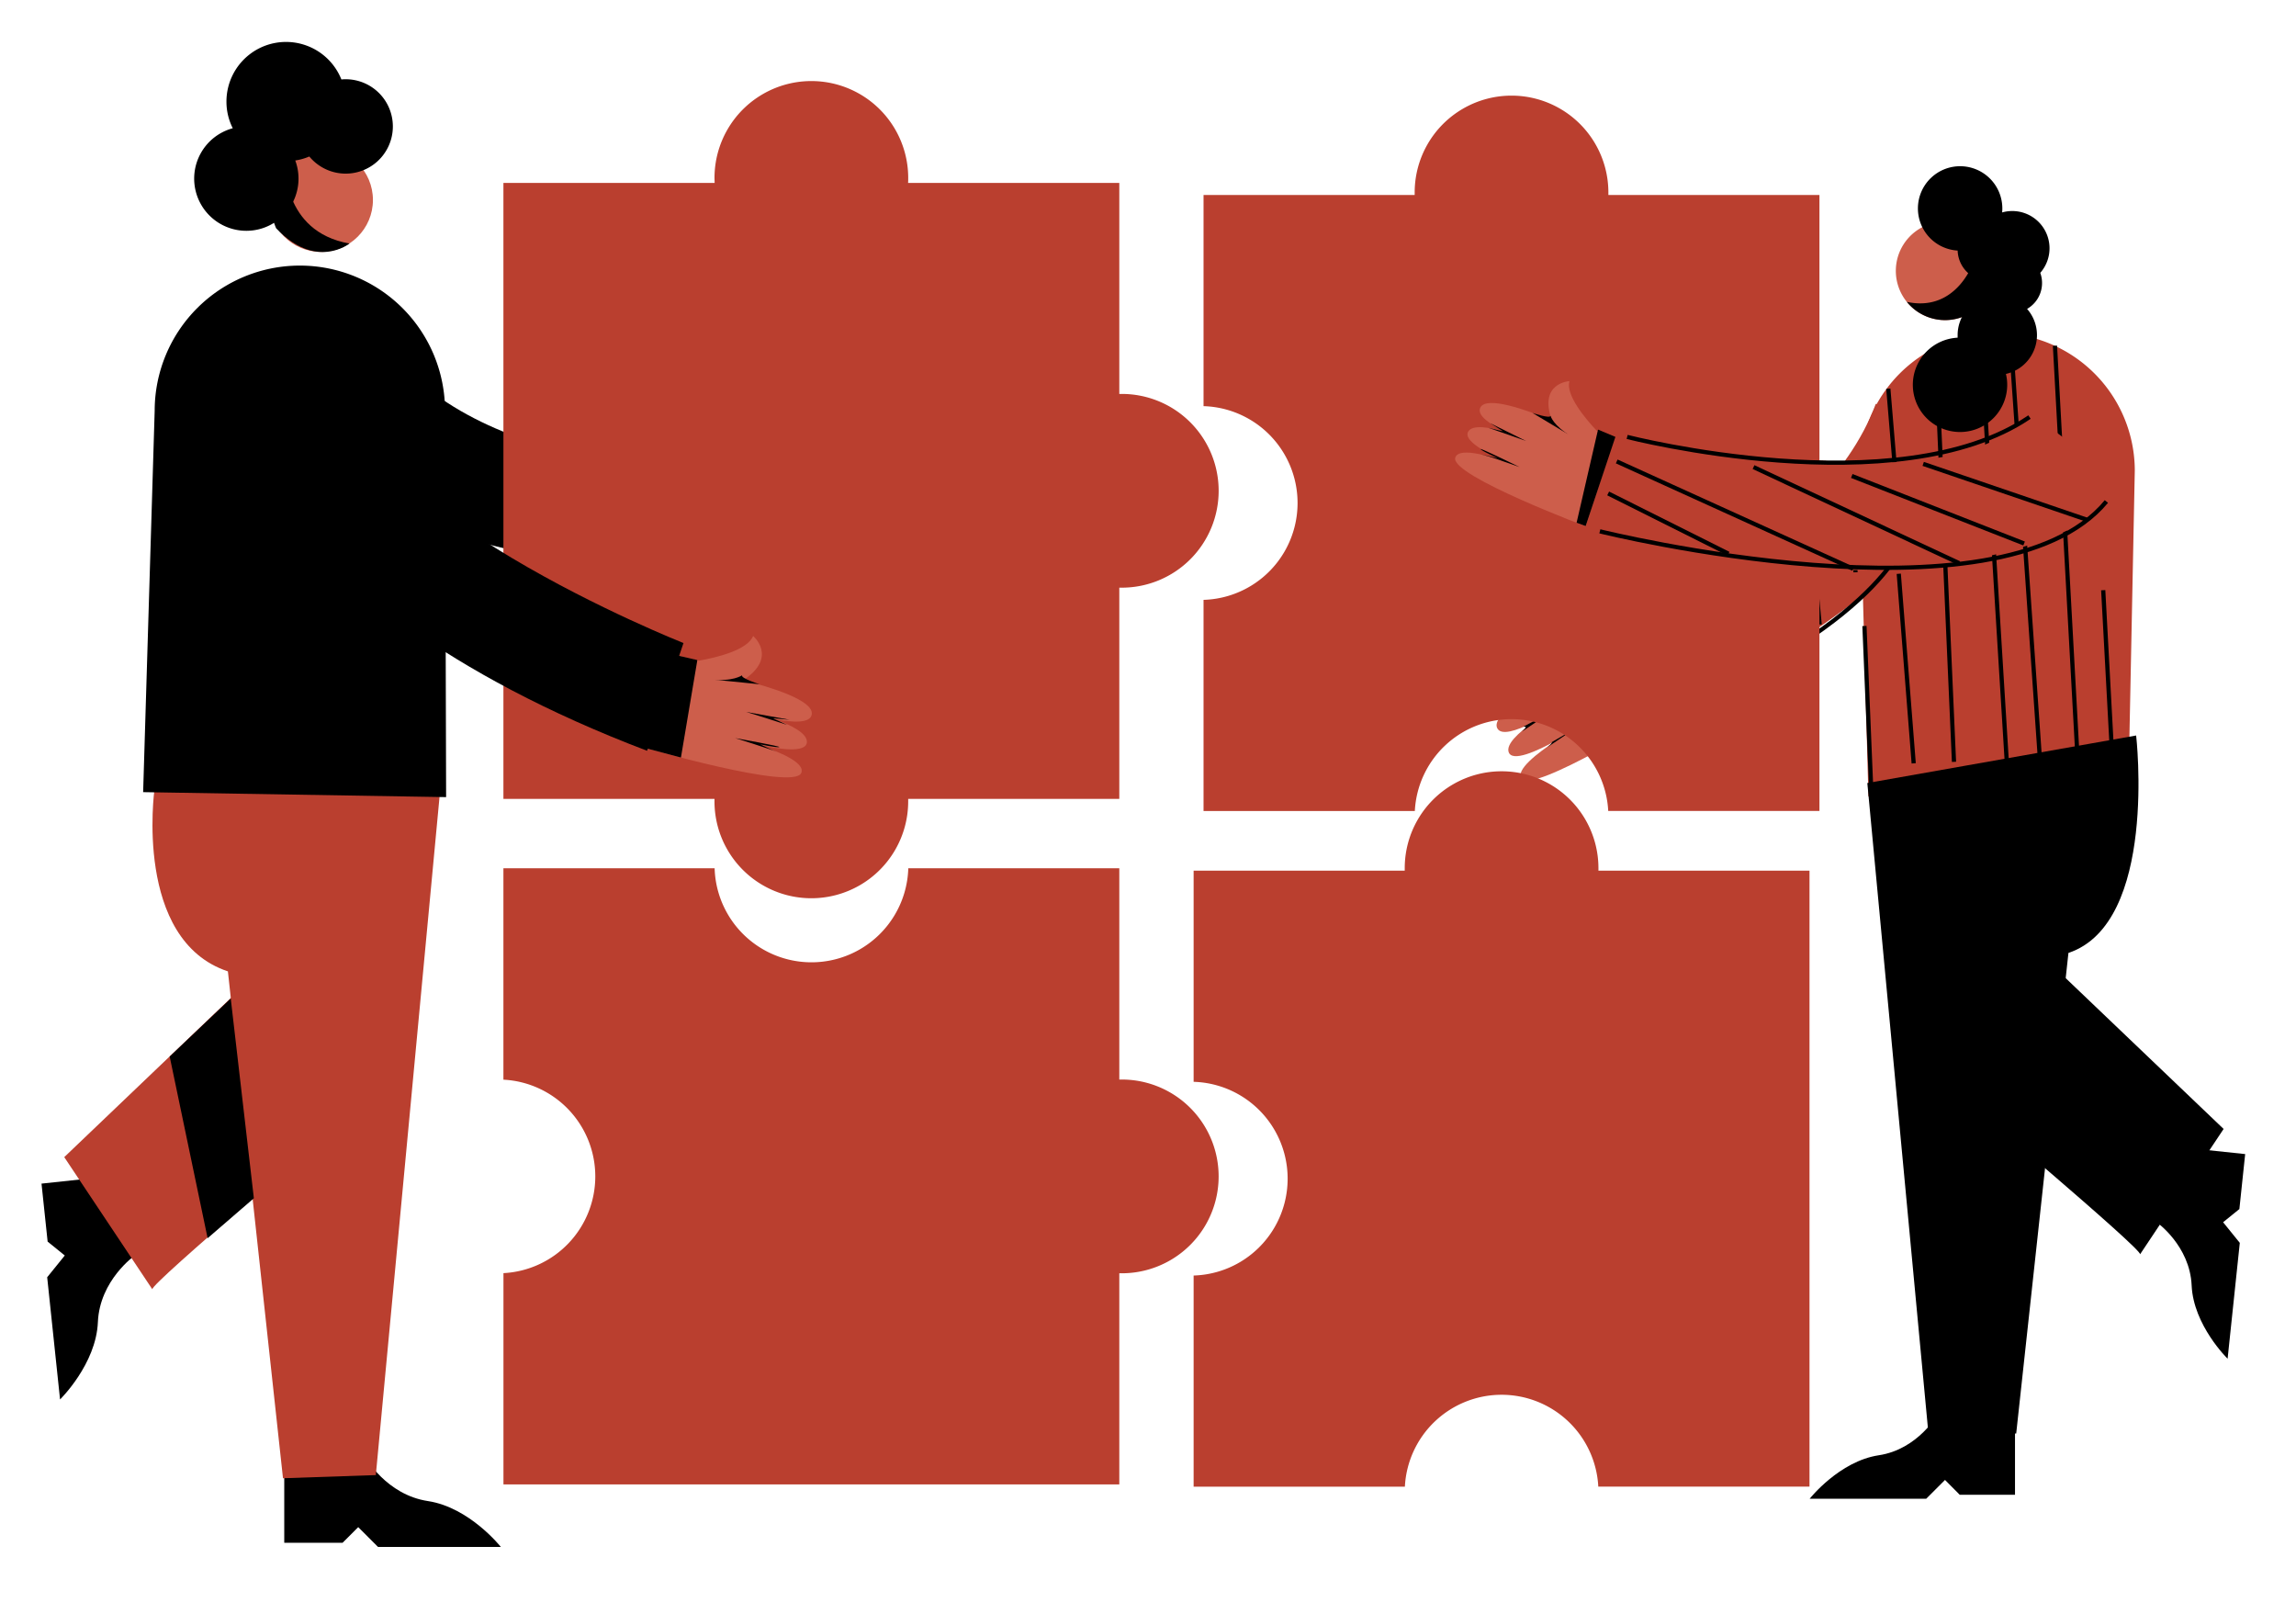<svg xmlns="http://www.w3.org/2000/svg" viewBox="0 0 1092.37 767.72"><title>Mesa de trabajo 14</title><g id="Capa_1" data-name="Capa 1"><path d="M790.1,339.66l-21.57-38.14-13.76,7.78h0c-8.07.78-22.32,1.3-26.47-4.16,0,0-8.41,12.21,9.67,18-11.08,6.33-28.28,17.3-25.68,23.12,1.7,3.8,9.14,1.36,16.84-2.49-6.85,4.87-12.58,10.23-11.36,13.95,1.61,4.91,13.3-.3,22.88-5.59-9.35,6.12-19.86,14.27-16.68,18.33,5.46,7,66-30.55,66-30.55l-.16-.08Z" fill="#cd5e4b"/><path d="M737.9,323.13l6.57-1.42s5.5,6.92,16.86.71" fill="none" stroke="#000" stroke-miterlimit="10" stroke-width="2"/><path d="M724.82,345.61l13.14-7L724.11,348s2.84-2.61,1.42-2.25"/><path d="M738.19,353.06l11-6.39-13,8.76S739.14,352.94,738.19,353.06Z"/><path d="M51.28,559.63,19.75,563l2.91,27.58,8.16,6.61-8.37,10.35,6.12,58.12s17.16-16.75,18-36.76,17.58-31.73,17.58-31.73Z"/><path d="M135.24,702.13v31.7H163l7.43-7.43,9.41,9.41h58.44S223.4,717,203.59,714s-29.72-20.8-29.72-20.8Z"/><path d="M163.84,423.12,30.57,550.4l41.92,62.89c-1.49-2.24,92.85-81.61,92.85-81.61Z" fill="#ba3f2f"/><path d="M73.49,375.61s-10,71.47,34.94,86.44l26.21,241.09,44.17-1.5,30.52-324.85Z" fill="#ba3f2f"/><polygon points="109.78 474.96 120.78 569.96 98.78 588.96 80.73 502.55 109.78 474.96"/><path d="M426.06,257c-.47-4.1-8.34-6.7-17.05-8.32,9.08.27,17.27-.69,17.21-5.08-.09-6.72-21.4-9.6-34.8-10.75,14.72-13.56,1.26-21.52,1.26-21.52-1.55,7-15.41,12.88-23.49,15.71l-16.63-1.35-3.74,46.06.41,0-.12.15s74.53,9.12,76.66,0c1.24-5.29-12.38-8.44-24-10.14C413.25,262.61,426.69,262.41,426.06,257Z" fill="#cd5e4b"/><path d="M393.92,230.26s-2.5,4.13-13,4.5l22.36-1.27S393.18,231.75,393.92,230.26Z"/><path d="M396.09,261.08s4,.56,8.54,1.22c5.13.77,10.85,1.68,11.8,2.09l-10.07-2.88s9.44.56,10.51,0S396.09,261.08,396.09,261.08Z"/><path d="M418.79,250.6s-11.79-2-19.33-3l20.21-.21-7.49.83Z"/><path d="M141.49,205.92s14.48,58.74,220,71.74l1.41-54.07s-115,8.09-170.3-48.47Z"/><polygon points="359.41 226.32 368.94 226.96 371.43 274.3 356.31 273.71 359.41 226.32"/><path d="M579.8,233.45a46.08,46.08,0,0,1-46.09,46.08h-1.18V380H432.09c0,.39,0,.79,0,1.18a46.08,46.08,0,0,1-92.16,0c0-.39,0-.79,0-1.18H239.51v-293H340c0-.78-.06-1.57-.06-2.36a46.08,46.08,0,0,1,92.16,0c0,.79,0,1.58-.06,2.36H532.53V187.38h1.18A46.08,46.08,0,0,1,579.8,233.45Z" fill="#ba3f2f"/><circle cx="152.72" cy="95.12" r="24.71" fill="#cd5e4b"/><path d="M212.25,379.16,68.1,376.79,73.59,195.4a69.07,69.07,0,0,1,69.07-69.07h0a69.07,69.07,0,0,1,69.07,69.07Z"/><path d="M135.09,78.22c1.06-.91-1.31,31.89,31.17,37.62,0,0-16,12.82-34.88-7.26C131.38,108.58,122.26,89.22,135.09,78.22Z"/><path d="M353.59,323.56l-.74.47h0c.25-.16.51-.31.74-.47,16.73-11,4.72-21.05,4.72-21.05-2.67,6.72-17.28,10.23-25.7,11.73l-16.2-4-11.12,44.86.41.1-.14.13s72.09,21,75.66,12.34c2.07-5-10.87-10.31-22.1-13.87,11.22,2.64,24.53,4.62,24.78-.82.19-4.11-7.12-7.93-15.43-10.94,8.89,1.72,17.1,2.07,17.75-2.26C387.21,333.11,366.63,326.84,353.59,323.56Zm-1.12-.28-.32-.08h0Zm2.07,29.11h0Zm1.14.34.5.14Zm1.42.42.52.16Z" fill="#cd5e4b"/><path d="M353.09,321.2s-4.57,3.24-15,1.92l23.32,2.36S352.12,322.55,353.09,321.2Z"/><path d="M349.75,351.09s3.9,1.2,8.23,2.58c4.94,1.58,10.44,3.4,11.31,3.95l-7.56-3.54s7.81,1.64,9,1.29S349.75,351.09,349.75,351.09Z"/><path d="M374.48,344.81s-12.25-4-19.52-6.18l20.72,3.73-7.89-.67Z"/><path d="M98.64,177.25S115.4,284,307.86,357.12l17.32-51.25S160.79,240.86,165,177.11Z"/><polygon points="307.41 355.94 323.97 360.33 331.78 313.96 318.78 310.96 307.41 355.94"/><path d="M283.22,559.56a46.07,46.07,0,0,0-43.71-46V413H340a46.09,46.09,0,0,0,92.14,0H532.53V513.49h1.18a46.08,46.08,0,1,1,0,92.16h-1.18V706.07h-293V605.58A46.07,46.07,0,0,0,283.22,559.56Z" fill="#ba3f2f"/><path d="M948.84,128.83A23.43,23.43,0,1,1,914.5,108.1a23.19,23.19,0,0,1,10.91-2.7A23.43,23.43,0,0,1,948.1,123,23,23,0,0,1,948.84,128.83Z" fill="#cd5e4b"/><path d="M888.94,378.86l123.85-12,2.88-142.91a65.49,65.49,0,0,0-65.5-65.49h0a65.49,65.49,0,0,0-65.49,65.49Z" fill="#ba3f2f"/><path d="M948.58,199.24s10,56.49-163.15,146.66l-22-46.35s102.78-37.12,129-107.41Z" fill="#ba3f2f"/><path d="M909.06,249.49s-3.55,36.92-95.13,80.23" fill="none" stroke="#000" stroke-miterlimit="10" stroke-width="2"/><polyline points="1007.75 366.64 890.29 375.78 887.05 297.77" fill="none" stroke="#000" stroke-miterlimit="10" stroke-width="2"/><line x1="942.43" y1="162.17" x2="955.21" y2="369.48" fill="none" stroke="#000" stroke-miterlimit="10" stroke-width="2"/><line x1="921.13" y1="169.27" x2="929.65" y2="362.38" fill="none" stroke="#000" stroke-miterlimit="10" stroke-width="2"/><line x1="903.38" y1="272.92" x2="910.48" y2="363.09" fill="none" stroke="#000" stroke-miterlimit="10" stroke-width="2"/><line x1="898.41" y1="184.89" x2="903.38" y2="244.52" fill="none" stroke="#000" stroke-miterlimit="10" stroke-width="2"/><line x1="881.37" y1="222.52" x2="882.79" y2="272.21" fill="none" stroke="#000" stroke-miterlimit="10" stroke-width="2"/><line x1="860.78" y1="244.52" x2="865.75" y2="297.06" fill="none" stroke="#000" stroke-miterlimit="10" stroke-width="2"/><line x1="838.78" y1="259.43" x2="843.04" y2="311.26" fill="none" stroke="#000" stroke-miterlimit="10" stroke-width="2"/><line x1="815.35" y1="277.18" x2="818.9" y2="326.17" fill="none" stroke="#000" stroke-miterlimit="10" stroke-width="2"/><line x1="794.76" y1="287.12" x2="799.73" y2="337.53" fill="none" stroke="#000" stroke-miterlimit="10" stroke-width="2"/><line x1="780.56" y1="294.22" x2="785.43" y2="345.9" fill="none" stroke="#000" stroke-miterlimit="10" stroke-width="2"/><line x1="956.63" y1="161.46" x2="970.83" y2="365.22" fill="none" stroke="#000" stroke-miterlimit="10" stroke-width="2"/><line x1="977.69" y1="164.45" x2="988.58" y2="363.09" fill="none" stroke="#000" stroke-miterlimit="10" stroke-width="2"/><line x1="1000.65" y1="280.73" x2="1004.91" y2="359.54" fill="none" stroke="#000" stroke-miterlimit="10" stroke-width="2"/><path d="M1038.3,545.8l29.89,3.15-2.76,26.15-7.74,6.27,7.94,9.81-5.8,55.11s-16.27-15.88-17.11-34.86-16.67-30.09-16.67-30.09Z"/><path d="M958.68,680.92V711h-26.3l-7-7.05-8.93,8.93H861s14.09-17.85,32.87-20.67,28.18-19.72,28.18-19.72Z"/><path d="M931.56,416.35,1057.93,537l-39.75,59.64c1.42-2.13-88-77.38-88-77.38Z"/><path d="M1016.31,349.85s10.39,89.22-32.21,103.42L959.25,681.88l-41.89-1.42-28.94-308Z"/><path d="M948.84,128.83a23.43,23.43,0,0,1-41.63,14.76c16.57,3.58,25.45-7.17,29.18-13.64a30.11,30.11,0,0,0,2.17-4.52L948.1,123A23,23,0,0,1,948.84,128.83Z"/><polygon points="765.09 303.34 784.26 343.8 775.21 348.2 761.82 305.2 765.09 303.34"/><path d="M719.13,342.06a46.07,46.07,0,0,0-46,43.72H572.61V285.33a46.09,46.09,0,0,0,0-92.14V92.75H673.06c0-.39,0-.79,0-1.18a46.08,46.08,0,0,1,92.16,0c0,.39,0,.79,0,1.18H865.64v293H765.15A46.08,46.08,0,0,0,719.13,342.06Z" fill="#ba3f2f"/><path d="M774.16,210.88l-14.59-6.12c-5.55-5.91-14.67-16.87-12.9-23.48,0,0-14.82.81-8.33,18.68-11.77-4.89-31-11.79-34-6.17-2,3.67,4.52,8.07,12.29,11.81-8-2.44-15.81-3.7-18-.46-2.89,4.28,8.36,10.32,18.39,14.66-10.55-3.65-23.4-7-24.67-2-2.18,8.6,64.53,33.48,64.53,33.48l0-.17.35.15Z" fill="#cd5e4b"/><path d="M1015.08,233.16s-73.22,71.66-261,18.22L770,202.6s161.84,43.7,194.74-7.16Z" fill="#ba3f2f"/><line x1="993.13" y1="247.3" x2="915" y2="220.65" fill="none" stroke="#000" stroke-miterlimit="10" stroke-width="2"/><line x1="963.01" y1="258.52" x2="881.02" y2="226.4" fill="none" stroke="#000" stroke-miterlimit="10" stroke-width="2"/><line x1="932.13" y1="267.89" x2="834.28" y2="222.18" fill="none" stroke="#000" stroke-miterlimit="10" stroke-width="2"/><line x1="881.71" y1="270.59" x2="769.19" y2="219.49" fill="none" stroke="#000" stroke-miterlimit="10" stroke-width="2"/><line x1="822.37" y1="263.38" x2="765.11" y2="234.71" fill="none" stroke="#000" stroke-miterlimit="10" stroke-width="2"/><polygon points="768.56 207.81 760.3 204.34 750.1 248.64 754.41 250.23 768.56 207.81"/><path d="M774.15,207.83s128.79,33.08,191.42-9.45" fill="none" stroke="#000" stroke-miterlimit="10" stroke-width="2"/><path d="M761.16,252.73s190.23,47.26,241-14.18" fill="none" stroke="#000" stroke-miterlimit="10" stroke-width="2"/><path d="M714.4,663.44a46.08,46.08,0,0,0-46,43.72H567.89V606.72a46.09,46.09,0,0,0,0-92.14V414.13H668.33c0-.39,0-.79,0-1.18a46.08,46.08,0,0,1,92.16,0c0,.39,0,.79,0,1.18H860.91v293H760.42A46.08,46.08,0,0,0,714.4,663.44Z" fill="#ba3f2f"/><path d="M186.91,60.13a22.44,22.44,0,0,1-39.74,14.31,27.93,27.93,0,0,1-6.69,1.9A24.82,24.82,0,1,1,110.74,61a28.05,28.05,0,0,1-3-12.67,28.35,28.35,0,0,1,54.68-10.54,19.57,19.57,0,0,1,2-.1A22.45,22.45,0,0,1,186.91,60.13Z"/><path d="M964.36,146.86a18.9,18.9,0,0,1-10,31,22.12,22.12,0,0,1,.61,5.18,22.45,22.45,0,1,1-23.59-22.42c0-.4,0-.81,0-1.22a18.89,18.89,0,0,1,13.49-18.11,14.16,14.16,0,0,1-1.68-6.7q0-.69.06-1.38a13.8,13.8,0,0,1-6.78-3.24,15,15,0,0,1-5.08-10.78,20.08,20.08,0,1,1,21.26-20q0,.94-.09,1.86a17.36,17.36,0,0,1,4.81-.67,17.72,17.72,0,0,1,13.33,29.41,14.2,14.2,0,0,1-6.26,17.14Z"/><path d="M737.68,197.75s1.3,4.86,10,9.78l-18.62-11.14S737.66,199.33,737.68,197.75Z"/><path d="M723,222.17s-3.65-1.3-7.72-2.7a111,111,0,0,0-10.84-3.4l8.28,1.88s-7.58-3.36-8.25-4.28S723,222.17,723,222.17Z"/><path d="M708.16,203.51s11.1,3.81,17.89,6.24l-17.12-8.49,6.14,3.87Z"/></g></svg>